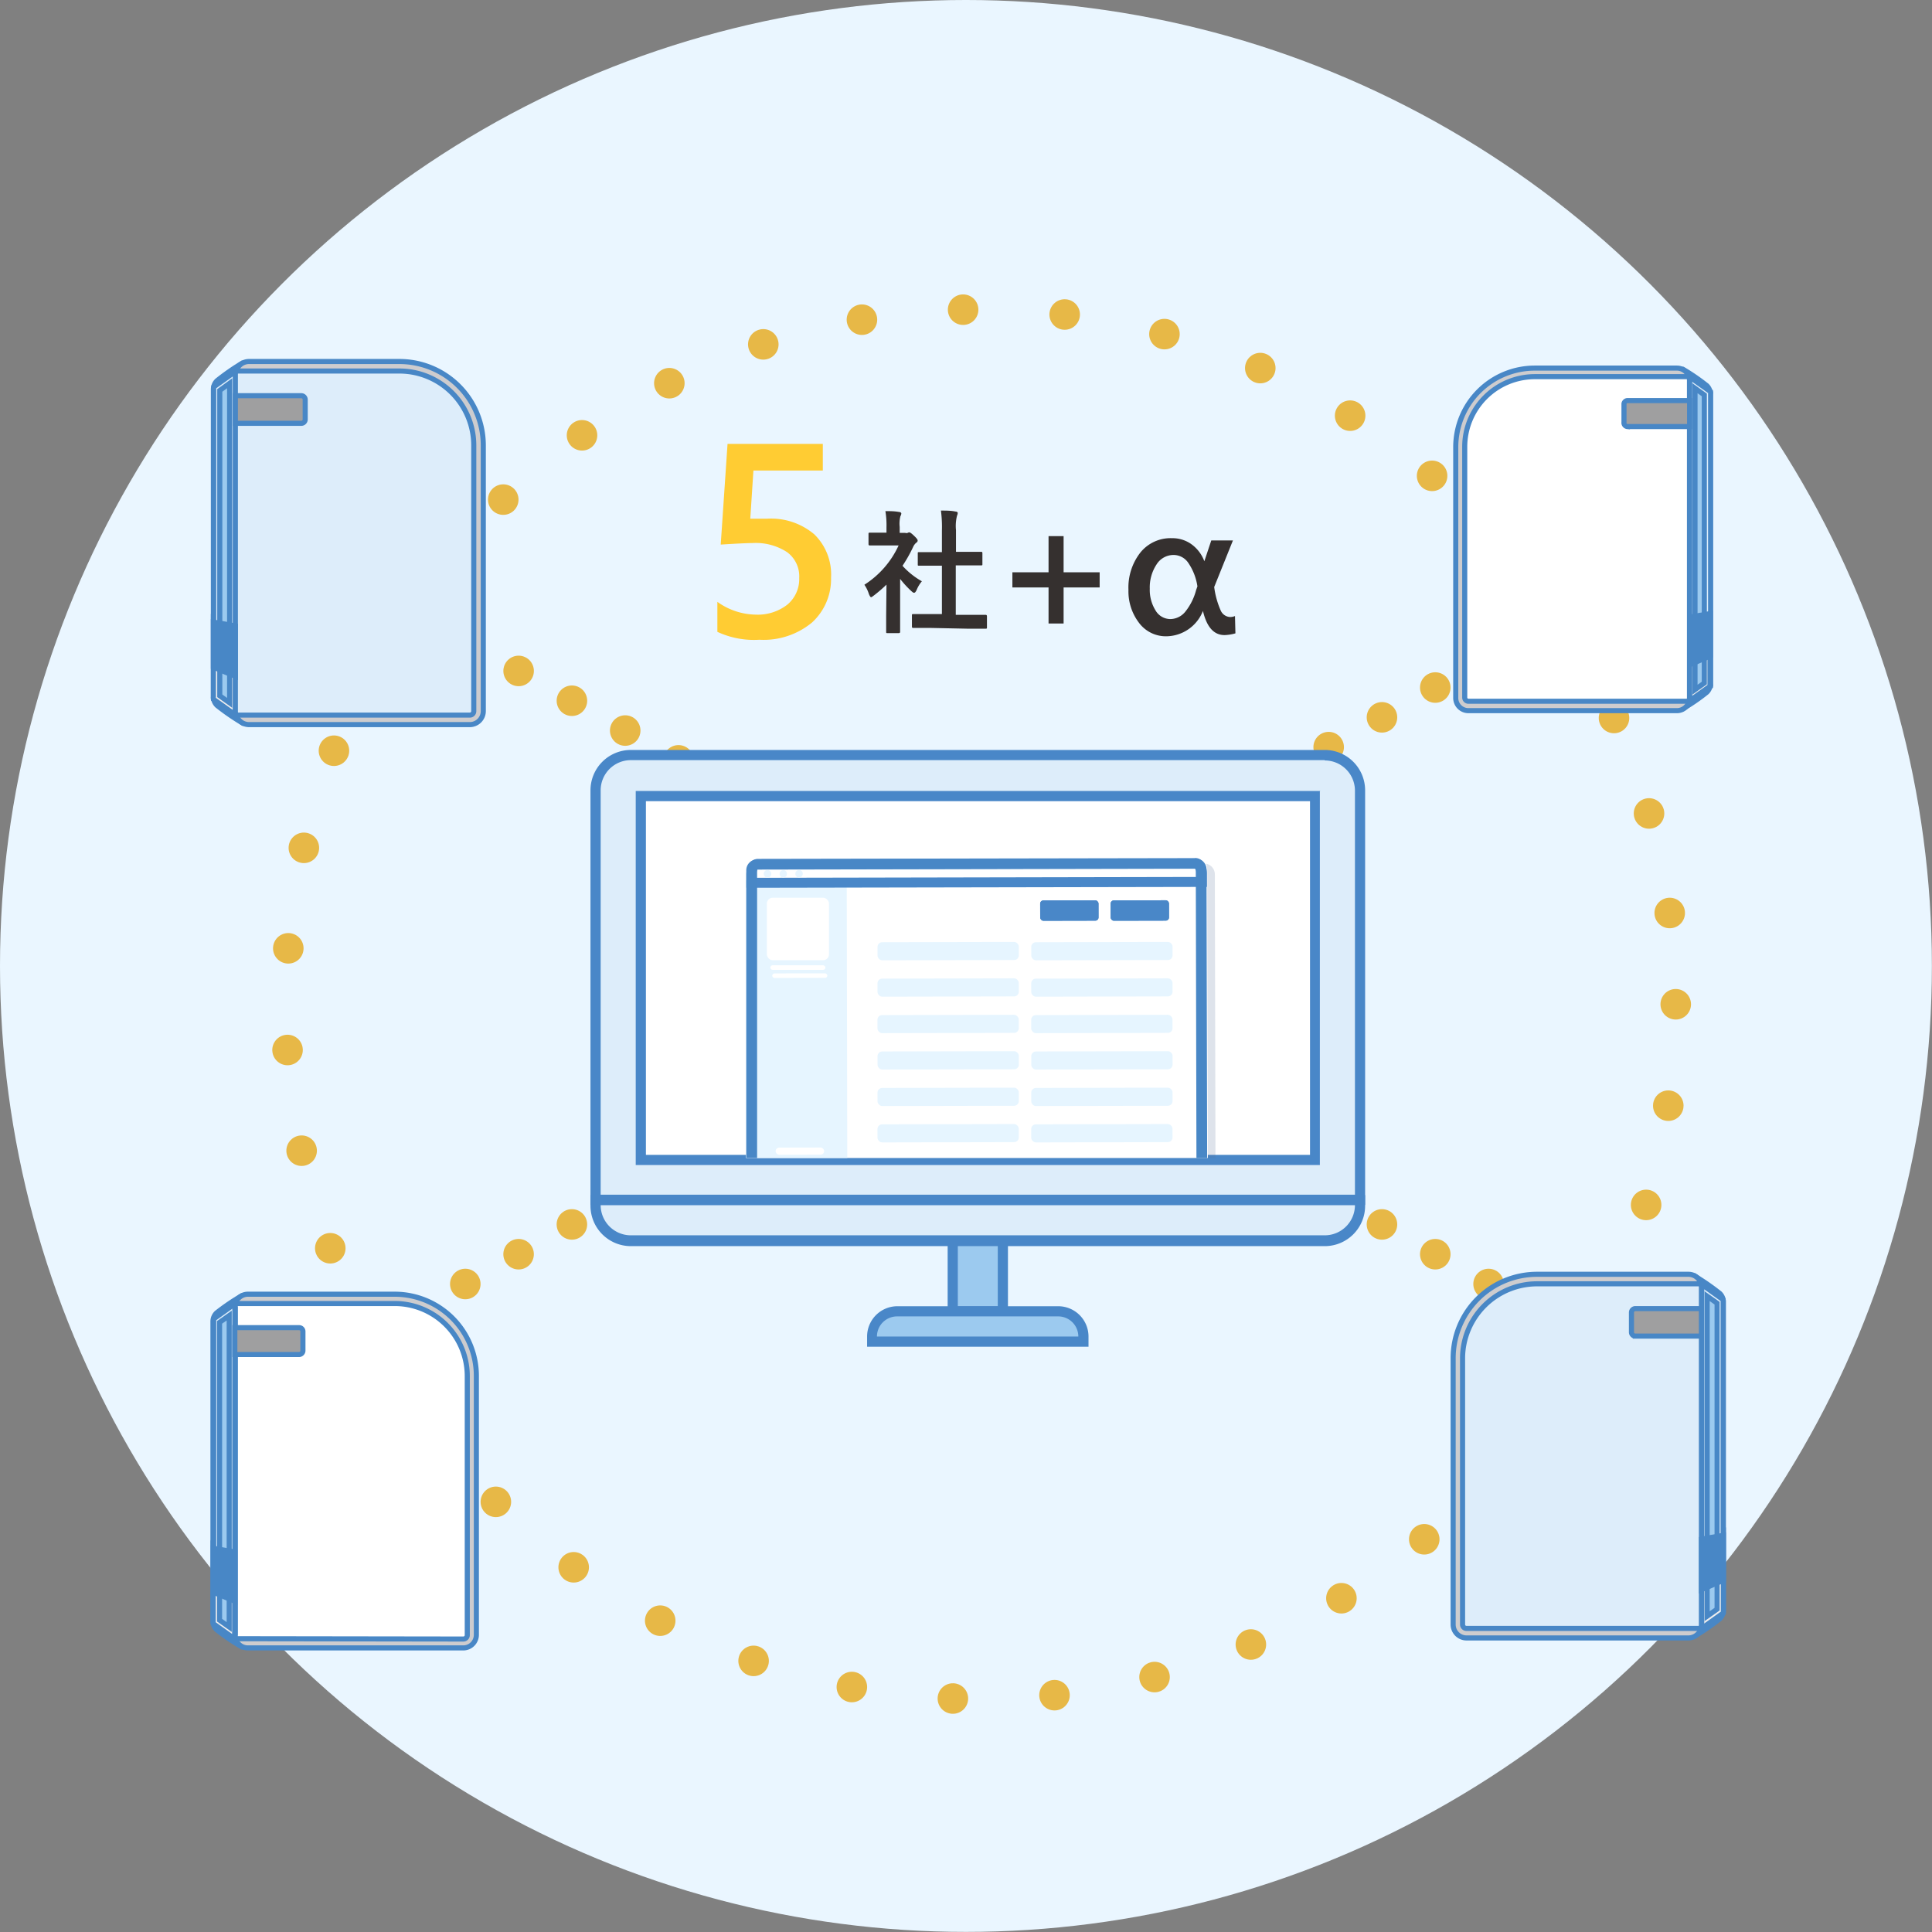 <svg xmlns="http://www.w3.org/2000/svg" xmlns:xlink="http://www.w3.org/1999/xlink" viewBox="0 0 178.45 178.45"><rect x="0" y="0" width="178.45" height="178.45" fill="#808080" stroke="none"/><defs><style>.a,.d,.e{fill:none;}.b{isolation:isolate;}.c{fill:#eaf6ff;}.d,.e{stroke:#e7b847;stroke-linecap:round;stroke-width:2.82px;}.aa,.ab,.d,.e,.n,.o,.p,.q,.r,.s,.t,.u,.v,.w,.x,.y,.z{stroke-miterlimit:10;}.d{stroke-dasharray:0 9.4;}.e{stroke-dasharray:0 5.64;}.f,.q,.x{fill:#9ccaef;}.g{fill:#4987c8;}.h,.o,.v{fill:#ddedfa;}.i,.z{fill:#fff;}.j{clip-path:url(#a);}.k{fill:#5d749c;opacity:0.2;}.aa,.ab,.k,.p,.q,.s,.t,.w,.x{mix-blend-mode:multiply;}.l{fill:#e6f5ff;}.aa,.m,.s{fill:#4887c6;}.n,.u{fill:#bebbbd;}.aa,.ab,.n,.o,.p,.q,.r,.s,.t,.u,.v,.w,.x,.y,.z{stroke:#4887c6;}.n,.o,.p,.q,.r,.s,.t{stroke-width:0.47px;}.p,.w{fill:#eee;}.r,.y{fill:#cdccce;}.ab,.t{fill:#9f9fa0;}.aa,.ab,.u,.v,.w,.x,.y,.z{stroke-width:0.47px;}.ac{fill:#35302f;}.ad{fill:#fc3;}</style><clipPath id="a"><rect class="a" x="58.72" y="73.03" width="63.18" height="33.93"/></clipPath></defs><g class="b"><circle class="c" cx="89.22" cy="89.22" r="89.22"/><circle class="d" cx="90.6" cy="92.76" r="64.18"/><line class="e" x1="117.8" y1="71.76" x2="144.44" y2="56.87"/><line class="e" x1="117.8" y1="107.59" x2="144.44" y2="122.48"/><line class="e" x1="62.67" y1="70.23" x2="36.03" y2="55.33"/><line class="e" x1="62.67" y1="107.59" x2="36.03" y2="122.48"/><rect class="f" x="88" y="114.59" width="4.64" height="6.53"/><path class="g" d="M92.16,115.06v5.59H88.47v-5.59h3.69m.94-.94H87.53v7.47H93.1v-7.47Z"/><path class="f" d="M80.56,123.92v-.47a2.34,2.34,0,0,1,2.33-2.33H97.74a2.34,2.34,0,0,1,2.33,2.33v.47Z"/><path class="g" d="M97.74,121.59a1.86,1.86,0,0,1,1.86,1.86H81a1.86,1.86,0,0,1,1.86-1.86H97.74m0-.94H82.89a2.8,2.8,0,0,0-2.8,2.8v.94h20.45v-.94a2.8,2.8,0,0,0-2.8-2.8Z"/><path class="h" d="M55,110.85V73a3.26,3.26,0,0,1,3.26-3.26h64.09A3.26,3.26,0,0,1,125.62,73v37.82Z"/><path class="g" d="M122.36,70.24A2.79,2.79,0,0,1,125.15,73v37.35H55.48V73a2.79,2.79,0,0,1,2.79-2.79h64.09m0-.94H58.27A3.73,3.73,0,0,0,54.54,73v38.29h71.55V73a3.73,3.73,0,0,0-3.73-3.73Z"/><rect class="i" x="59.19" y="73.5" width="62.25" height="33.61"/><path class="g" d="M121,74v32.67H59.66V74H121m.94-.94H58.72v34.55h63.19V73Z"/><g class="j"><path class="k" d="M112.27,107.76a1,1,0,0,1-1,1l-40.57.09a1,1,0,0,1-1-1l-.06-27a1,1,0,0,1,1-1l40.57-.09a1,1,0,0,1,1,1"/><path class="i" d="M110.5,108.23l-40.57.08a1,1,0,0,1-1-1l0-27a1,1,0,0,1,1-1l40.57-.08a1,1,0,0,1,1,1l.06,27A1,1,0,0,1,110.5,108.23Z"/><path class="l" d="M70.34,108.31l7.92,0-.05-27-9.31,0,0,25.9A1.27,1.27,0,0,0,70.34,108.31Z"/><rect class="i" x="71.64" y="106" width="4.48" height="0.66" rx="0.33" transform="translate(-0.22 0.15) rotate(-0.12)"/><rect class="i" x="71.33" y="89.01" width="5.09" height="0.42" rx="0.21" transform="matrix(1, 0, 0, 1, -0.18, 0.15)"/><rect class="i" x="71.33" y="89.91" width="5.09" height="0.42" rx="0.21" transform="translate(-0.19 0.15) rotate(-0.12)"/><rect class="i" x="71.01" y="82.77" width="5.74" height="5.77" rx="0.54" transform="matrix(1, 0, 0, 1, -0.18, 0.15)"/><rect class="g" x="96.07" y="83.16" width="5.39" height="1.88" rx="0.3" transform="translate(-0.17 0.21) rotate(-0.12)"/><rect class="g" x="102.58" y="83.16" width="5.39" height="1.88" rx="0.3" transform="translate(-0.17 0.22) rotate(-0.12)"/><rect class="g" x="96.07" y="83.16" width="5.39" height="1.88" rx="0.3" transform="translate(-0.17 0.21) rotate(-0.12)"/><rect class="g" x="102.58" y="83.16" width="5.39" height="1.88" rx="0.3" transform="translate(-0.17 0.22) rotate(-0.12)"/><rect class="l" x="81.05" y="87.02" width="13.05" height="1.67" rx="0.43" transform="translate(-0.18 0.18) rotate(-0.12)"/><rect class="l" x="81.05" y="90.38" width="13.05" height="1.67" rx="0.43" transform="translate(-0.19 0.18) rotate(-0.12)"/><rect class="l" x="81.05" y="93.75" width="13.05" height="1.67" rx="0.43" transform="translate(-0.2 0.18) rotate(-0.12)"/><rect class="l" x="81.05" y="97.11" width="13.05" height="1.67" rx="0.43" transform="translate(-0.2 0.18) rotate(-0.12)"/><rect class="l" x="81.05" y="100.48" width="13.05" height="1.67" rx="0.43" transform="translate(-0.21 0.18) rotate(-0.12)"/><rect class="l" x="81.05" y="103.84" width="13.05" height="1.67" rx="0.43" transform="translate(-0.22 0.18) rotate(-0.12)"/><rect class="l" x="95.25" y="87.02" width="13.05" height="1.67" rx="0.43" transform="translate(-0.18 0.21) rotate(-0.12)"/><rect class="l" x="95.25" y="90.38" width="13.05" height="1.67" rx="0.43" transform="translate(-0.19 0.21) rotate(-0.12)"/><rect class="l" x="95.25" y="93.75" width="13.05" height="1.67" rx="0.43" transform="translate(-0.2 0.21) rotate(-0.12)"/><rect class="l" x="95.25" y="97.11" width="13.05" height="1.67" rx="0.43" transform="translate(-0.2 0.21) rotate(-0.12)"/><rect class="l" x="95.25" y="100.48" width="13.05" height="1.67" rx="0.43" transform="translate(-0.21 0.21) rotate(-0.12)"/><rect class="l" x="95.25" y="103.84" width="13.05" height="1.67" rx="0.43" transform="translate(-0.22 0.21) rotate(-0.12)"/><path class="i" d="M69.38,80.77c0-.57.31-1,.6-1l40.39-.08c.29,0,.6.39.6,1v.78l-41.59.08Z"/><path class="g" d="M110.34,80.19a.68.68,0,0,1,.16.49V81l-40.65.08v-.3a1,1,0,0,1,.13-.5l40.36-.08m0-.94h0L70,79.33c-.59,0-1.06.65-1.06,1.44V82l42.54-.08V80.68c0-.79-.48-1.43-1.07-1.43Z"/><path class="m" d="M110.45,80.19a0,0,0,0,1,0,0l.06,27a0,0,0,0,1,0,.05l-40.58.08a0,0,0,0,1,0,0l0-27a0,0,0,0,1,0,0l40.57-.08h0m0-.94h0l-40.57.08a1,1,0,0,0-1,1l0,27a1,1,0,0,0,1,1h0l40.57-.08a1,1,0,0,0,1-1l-.06-27a1,1,0,0,0-1-1Z"/><path class="l" d="M71.24,80.71a.35.35,0,1,1-.34-.35A.35.35,0,0,1,71.24,80.71Z"/><circle class="l" cx="72.35" cy="80.71" r="0.34"/><path class="l" d="M74.15,80.7a.35.35,0,0,1-.34.35.35.35,0,0,1-.35-.35.35.35,0,0,1,.35-.34A.34.34,0,0,1,74.15,80.7Z"/></g><path class="h" d="M58.27,114.58A3.26,3.26,0,0,1,55,111.33v-.48h70.61v.48a3.26,3.26,0,0,1-3.26,3.25Z"/><path class="g" d="M125.15,111.32h0a2.79,2.79,0,0,1-2.79,2.78H58.27a2.79,2.79,0,0,1-2.79-2.78h69.67m.94-.94H54.54v1a3.73,3.73,0,0,0,3.73,3.72h64.09a3.73,3.73,0,0,0,3.73-3.72v-1Z"/><path class="n" d="M32.54,34.83,22.38,33.54a21.07,21.07,0,0,0-2.33,1.62,1.11,1.11,0,0,0-.34.8v28.4a1.13,1.13,0,0,0,.34.8,21.14,21.14,0,0,0,2.4,1.65l16-1.32a1.14,1.14,0,0,0,1.13-1.13V41.91A7.08,7.08,0,0,0,32.54,34.83Z"/><path class="o" d="M21.8,66.05V34.27l-2.06,1.47a.78.78,0,0,0,0,.22v28.4a.78.78,0,0,0,0,.22Z"/><path class="p" d="M20.71,59.61a3.49,3.49,0,0,1-1-1.5v6.25a.78.78,0,0,0,0,.22l2.06,1.47v-6.2A1.13,1.13,0,0,1,20.71,59.61Z"/><polygon class="q" points="20.3 64.27 20.3 36.06 21.21 35.4 21.21 64.92 20.3 64.27"/><path class="r" d="M36.89,33.39H23a1.24,1.24,0,0,0-1.24,1.24V65.69A1.25,1.25,0,0,0,23,66.93H43.4a1.25,1.25,0,0,0,1.24-1.24V41.13A7.75,7.75,0,0,0,36.89,33.39Z"/><path class="o" d="M43.4,66.05a.36.36,0,0,0,.36-.36V41.13a6.87,6.87,0,0,0-6.87-6.86H21.8a1,1,0,0,0-.06.36V65.69a1.13,1.13,0,0,0,.06.36Z"/><polygon class="s" points="21.74 57.81 19.71 57.46 19.71 61.62 21.74 62.47 21.74 57.81"/><path class="t" d="M27.83,36.55H21.74V39.1h6.09a.36.36,0,0,0,.36-.36V36.91A.36.36,0,0,0,27.83,36.55Z"/><path class="u" d="M145.87,35.32l9.58-1.21a18.92,18.92,0,0,1,2.21,1.52,1.07,1.07,0,0,1,.31.75v26.8a1.07,1.07,0,0,1-.31.75,17.81,17.81,0,0,1-2.27,1.56l-15.13-1.24a1.07,1.07,0,0,1-1.07-1.07V42A6.69,6.69,0,0,1,145.87,35.32Z"/><path class="v" d="M156,64.77v-30L158,36.18a.68.68,0,0,1,0,.2v26.8a.75.75,0,0,1,0,.21Z"/><path class="w" d="M157,58.69a3.17,3.17,0,0,0,.94-1.41v5.9a.75.75,0,0,1,0,.21L156,64.77V58.92A1,1,0,0,0,157,58.69Z"/><polygon class="x" points="157.42 63.09 157.42 36.48 156.56 35.86 156.56 63.7 157.42 63.09"/><path class="y" d="M141.76,34h13.13a1.17,1.17,0,0,1,1.17,1.17v29.3a1.17,1.17,0,0,1-1.17,1.17H135.63a1.17,1.17,0,0,1-1.17-1.17V41.27A7.3,7.3,0,0,1,141.76,34Z"/><path class="z" d="M135.63,64.77a.34.34,0,0,1-.34-.34V41.27a6.48,6.48,0,0,1,6.47-6.48H156a1.27,1.27,0,0,1,.05.34v29.3a1.27,1.27,0,0,1-.05.34Z"/><polygon class="aa" points="156.06 57 157.97 56.67 157.97 60.59 156.06 61.4 156.06 57"/><path class="ab" d="M150.31,37h5.75v2.4h-5.75A.35.35,0,0,1,150,39V37.29A.34.34,0,0,1,150.31,37Z"/><path class="u" d="M146.34,119.14l10.17-1.29a21.24,21.24,0,0,1,2.34,1.62,1.1,1.1,0,0,1,.33.8v28.45a1.12,1.12,0,0,1-.33.8,20,20,0,0,1-2.41,1.65l-16.06-1.32a1.14,1.14,0,0,1-1.14-1.13V126.23A7.09,7.09,0,0,1,146.34,119.14Z"/><path class="v" d="M157.1,150.41V118.58l2.06,1.47a1.5,1.5,0,0,1,0,.22v28.45a1.5,1.5,0,0,1,0,.22Z"/><path class="w" d="M158.18,144a3.4,3.4,0,0,0,1-1.5v6.26a1.5,1.5,0,0,1,0,.22l-2.06,1.47V144.2A1.11,1.11,0,0,0,158.18,144Z"/><polygon class="x" points="158.6 148.63 158.6 120.37 157.68 119.72 157.68 149.28 158.6 148.63"/><path class="y" d="M142,117.7h13.94a1.23,1.23,0,0,1,1.24,1.24v31.11a1.24,1.24,0,0,1-1.24,1.24H135.45a1.24,1.24,0,0,1-1.23-1.24V125.46A7.75,7.75,0,0,1,142,117.7Z"/><path class="v" d="M135.45,150.41a.36.36,0,0,1-.36-.36V125.46a6.89,6.89,0,0,1,6.88-6.88H157.1a1.36,1.36,0,0,1,.05.36v31.11a1.36,1.36,0,0,1-.05.36Z"/><polygon class="aa" points="157.15 142.16 159.18 141.81 159.18 145.97 157.15 146.83 157.15 142.16"/><path class="ab" d="M151.05,120.87h6.1v2.54h-6.1a.36.36,0,0,1-.36-.36v-1.82A.36.36,0,0,1,151.05,120.87Z"/><path class="u" d="M32.22,120.94l-9.9-1.25A20.17,20.17,0,0,0,20,121.27a1.1,1.1,0,0,0-.33.78v27.69a1.11,1.11,0,0,0,.33.78,19,19,0,0,0,2.35,1.6L38,150.84a1.1,1.1,0,0,0,1.1-1.1V127.85A6.9,6.9,0,0,0,32.22,120.94Z"/><path class="v" d="M21.74,151.39v-31l-2,1.43a1.5,1.5,0,0,0,0,.22v27.69a.83.83,0,0,0,0,.22Z"/><path class="w" d="M20.69,145.1a3.32,3.32,0,0,1-1-1.46v6.1a.83.83,0,0,0,0,.22l2,1.43v-6A1.06,1.06,0,0,1,20.69,145.1Z"/><polygon class="x" points="20.28 149.65 20.28 122.14 21.17 121.51 21.17 150.28 20.28 149.65"/><path class="y" d="M36.47,119.54H22.9a1.21,1.21,0,0,0-1.21,1.21V151a1.21,1.21,0,0,0,1.21,1.21H42.81A1.21,1.21,0,0,0,44,151V127.09A7.55,7.55,0,0,0,36.47,119.54Z"/><path class="z" d="M42.81,151.39a.36.36,0,0,0,.35-.36V127.09a6.7,6.7,0,0,0-6.69-6.69H21.74a1.34,1.34,0,0,0,0,.35V151a1.42,1.42,0,0,0,0,.36Z"/><polygon class="aa" points="21.69 143.35 19.71 143.01 19.71 147.07 21.69 147.9 21.69 143.35"/><path class="ab" d="M27.63,122.63H21.69v2.48h5.94a.36.36,0,0,0,.35-.36V123A.35.35,0,0,0,27.63,122.63Z"/><path class="ac" d="M81.88,54a13.66,13.66,0,0,1-1.16,1c-.13.09-.2.16-.26.16s-.12-.1-.2-.28a3.21,3.21,0,0,0-.42-.87A8.5,8.5,0,0,0,83,50.38H81.65c-.93,0-1.23,0-1.3,0s-.13,0-.13-.14v-.9c0-.12,0-.14.13-.14s.37,0,1.3,0h.23v-.5a7.92,7.92,0,0,0-.1-1.49c.46,0,.83,0,1.27.08.12,0,.2.08.2.13a.49.49,0,0,1-.08.25,2.75,2.75,0,0,0-.07,1v.55h.51a.37.37,0,0,0,.23,0,.3.3,0,0,1,.14-.05c.07,0,.19.07.45.32s.33.35.33.44a.22.22,0,0,1-.12.19,1.07,1.07,0,0,0-.28.36,13.14,13.14,0,0,1-1,1.78,7.08,7.08,0,0,0,1.79,1.43,3,3,0,0,0-.48.79c-.09.19-.15.27-.24.27s-.13-.05-.24-.14a9.27,9.27,0,0,1-1.05-1.14v3.43c0,.91,0,1.38,0,1.44s0,.14-.14.14H82c-.14,0-.15,0-.15-.14s0-.53,0-1.44ZM86,58c-1.16,0-1.57,0-1.64,0s-.13,0-.13-.14v-1c0-.12,0-.14.13-.14s.48,0,1.64,0h1V52.25H84.89c-.11,0-.12,0-.12-.12v-1c0-.13,0-.13.12-.13s.46,0,1.54,0H87v-2a11.81,11.81,0,0,0-.09-1.84c.46,0,.92,0,1.35.09.11,0,.2.06.2.12a.54.54,0,0,1-.06.25,3.83,3.83,0,0,0-.1,1.35v2h.77c1.08,0,1.46,0,1.54,0s.13,0,.13.13v1c0,.12,0,.12-.13.12H88.28v4.57h1.11c1.16,0,1.55,0,1.62,0s.15,0,.15.14v1c0,.13,0,.14-.15.14s-.46,0-1.62,0Z"/><path class="ad" d="M66.26,58.36V55.59a6.22,6.22,0,0,0,3.54,1.18,4.44,4.44,0,0,0,2.92-.92,3.07,3.07,0,0,0,1.1-2.46A2.77,2.77,0,0,0,72.7,51a5.3,5.3,0,0,0-3.22-.84c-.48,0-1.45.05-2.91.14L67.2,41H76v2.46H69.59l-.29,4.45c.57,0,1.08,0,1.55,0a6.18,6.18,0,0,1,4.37,1.45,5.18,5.18,0,0,1,1.54,4A5.43,5.43,0,0,1,75,57.5a7,7,0,0,1-4.85,1.59A8,8,0,0,1,66.26,58.36Z"/><path class="ac" d="M101.57,54.26H98.24v3.33H96.85V54.26H93.51v-1.4h3.34V49.52h1.39v3.34h3.33Z"/><path class="ac" d="M114.11,58.5a4.11,4.11,0,0,1-1,.16c-1,0-1.65-.75-2-2.23h0a3.68,3.68,0,0,1-3.34,2.34,3.09,3.09,0,0,1-2.54-1.21,4.79,4.79,0,0,1-1-3.07,5.25,5.25,0,0,1,1.09-3.44,3.58,3.58,0,0,1,2.94-1.34,3,3,0,0,1,1.79.56,3.4,3.4,0,0,1,1.19,1.57h0l.64-1.92h2l-1.73,4.3a7.82,7.82,0,0,0,.61,2.19,1,1,0,0,0,.83.58,1.14,1.14,0,0,0,.48-.09Zm-3.51-4.34a5.21,5.21,0,0,0-.83-2.15,1.64,1.64,0,0,0-1.35-.75,1.85,1.85,0,0,0-1.61.9,3.84,3.84,0,0,0-.61,2.22,3.58,3.58,0,0,0,.53,2,1.59,1.59,0,0,0,1.4.8,1.81,1.81,0,0,0,1.35-.68,5.38,5.38,0,0,0,1-2Z"/></g></svg>